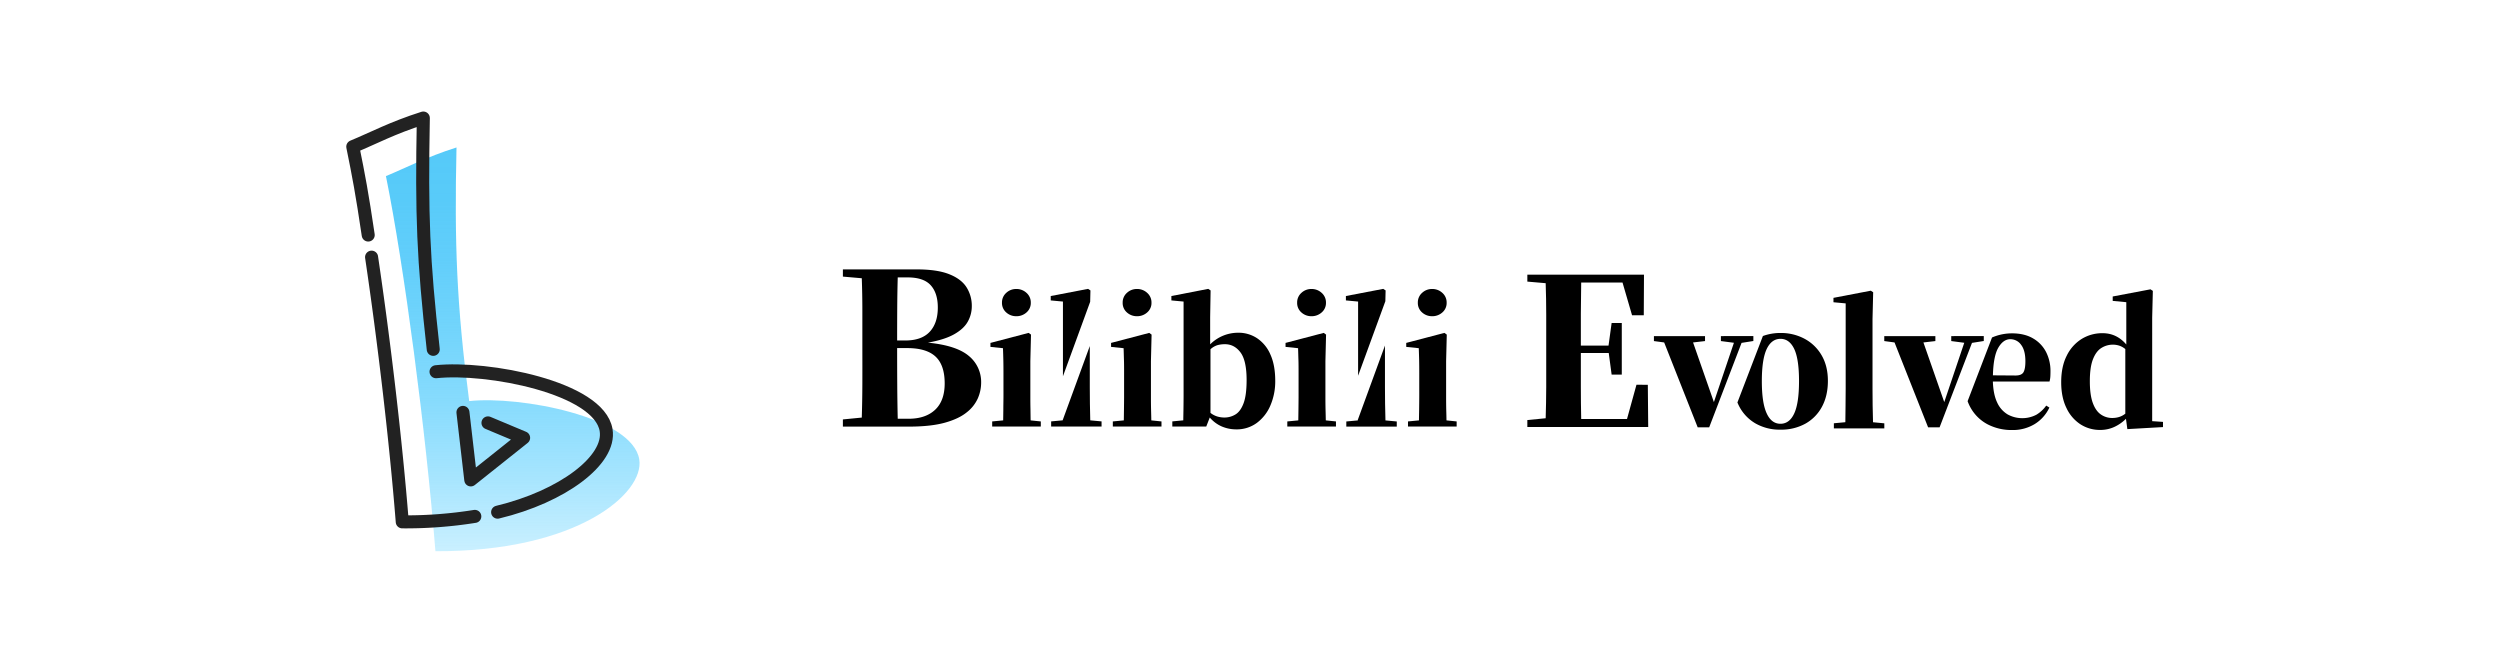 <svg xmlns="http://www.w3.org/2000/svg" xmlns:xlink="http://www.w3.org/1999/xlink" viewBox="0 0 1920 500"><defs><linearGradient id="blueGradient" x1="393.79" y1="113.3" x2="393.79" y2="423.39" gradientUnits="userSpaceOnUse"><stop offset="0" stop-color="#55caf9"/><stop offset="0.13" stop-color="#55caf9" stop-opacity="0.98"/><stop offset="0.28" stop-color="#54cafa" stop-opacity="0.92"/><stop offset="0.45" stop-color="#53cbfb" stop-opacity="0.82"/><stop offset="0.63" stop-color="#51cbfc" stop-opacity="0.69"/><stop offset="0.81" stop-color="#4fcbfd" stop-opacity="0.51"/><stop offset="1" stop-color="#4dccff" stop-opacity="0.3"/></linearGradient></defs><title>bilibili-evolved</title><g id="wide-light"><path d="M296.39,135.25c16-6.59,30.22-14.37,54.2-22-1.61,73.82,0,120.15,9.74,194.79,39.05-4.2,125.3,12,130.62,44.8,4.19,25.91-47.53,70.93-156.55,70.5C327.07,331,310.31,203.75,296.39,135.25Z" style="fill:url(#blueGradient)"/><path d="M364.65,396.59a334.46,334.46,0,0,1-55.72,4.19c-4.88-61.54-13.94-138.5-23.56-203.28" style="fill:none;stroke:#222;stroke-linecap:round;stroke-linejoin:round;stroke-width:10px"/><path d="M334.86,285.48c39.05-4.19,125.11,12,130.62,44.8,3.87,23.09-33.51,51.13-83.31,63.07" style="fill:none;stroke:#222;stroke-linecap:round;stroke-linejoin:round;stroke-width:10px"/><path d="M282.79,180.51c-4.83-32.52-7.21-45-11.86-67.86,16-6.59,30.21-14.38,54.19-22-1.41,75-.11,108.34,7.61,177.65" style="fill:none;stroke:#222;stroke-linecap:round;stroke-linejoin:round;stroke-width:10px"/><polyline points="374.75 324.77 402.14 336.25 361.56 368.57 355.54 316.71" style="fill:none;stroke:#222;stroke-linecap:round;stroke-linejoin:round;stroke-width:10px"/><path d="M1265.53,295.52l.3,32.43H1173V322.6l14.08-1.38q.38-11.85.42-23.94t0-24.33v-6.88q0-12.24,0-24.37t-.42-24.21L1173,216.27v-5.35h89.58l-.16,31.21h-9L1246.1,217h-31.74q-.24,11.78-.27,23.86t0,24.56h21.26l2.38-17.37h7.8v39.63h-7.8l-2.22-16.6h-21.42v.46q0,13,0,25.51t.27,24.74h35.18l7.27-26.31Z"/><path d="M1438.48,324.29l8.68.82V329h-38.75v-3.93l8.82-.82q.06-6.24.15-12.9t.1-12.78V233l-9.38-.87v-3.38l28.69-5.5,1.81,1.19-.5,20.63v53.5q0,6.18.09,12.81T1438.48,324.29Z"/><path d="M1652.87,323.45l8.31.56V328l-27.38,1.56-1.06-7.93a31,31,0,0,1-9,6.28,25.68,25.68,0,0,1-10.84,2.28,27.47,27.47,0,0,1-15.16-4.35A30.13,30.13,0,0,1,1587,313.26q-4-8.19-4-19.75,0-12,4.28-20.4a31.22,31.22,0,0,1,11.47-12.82,30.08,30.08,0,0,1,16-4.4q10.88,0,18.25,8.69v-32.5l-10.44-1V227.7l29-5.5,1.82,1.19-.5,20.44Zm-20.63-5.75V268.08a14.3,14.3,0,0,0-4.69-2.63,15.65,15.65,0,0,0-4.75-.75,16.5,16.5,0,0,0-8.93,2.53q-4.06,2.53-6.47,8.66T1605,292.76q0,10.44,2.25,16.63t6.19,8.9a15.08,15.08,0,0,0,8.81,2.72,18,18,0,0,0,5.19-.75A14.6,14.6,0,0,0,1632.24,317.7Z"/><path d="M1398.94,272.76a33.22,33.22,0,0,0-13.12-12.62,38.38,38.38,0,0,0-18.38-4.41,39,39,0,0,0-13.54,2.33l-19.57,51.05c.44,1,.9,2.07,1.43,3.06a32.42,32.42,0,0,0,12.62,13.12,37.43,37.43,0,0,0,19.06,4.69,38.37,38.37,0,0,0,19.07-4.59,32.26,32.26,0,0,0,12.75-13q4.56-8.44,4.56-19.88T1398.94,272.76ZM1378,317.45q-3.66,8-10.6,8t-10.59-8q-3.72-8-3.72-24.72t3.72-24.65q3.72-7.84,10.59-7.85t10.6,7.85q3.66,7.83,3.65,24.65T1378,317.45Z"/><path d="M1571.43,270.45a25.45,25.45,0,0,0-10-10.53q-6.6-3.9-16.22-3.91a38.59,38.59,0,0,0-13.34,2.38c-.68.25-1.35.52-2,.8l-18.75,48.92a32.79,32.79,0,0,0,2.32,5.06,32.16,32.16,0,0,0,13.06,12.72,39.8,39.8,0,0,0,18.85,4.37,32.29,32.29,0,0,0,17.21-4.53A29.49,29.49,0,0,0,1573.93,313l-2.44-1.5a25,25,0,0,1-7.53,7,23.4,23.4,0,0,1-22.09-.22,20.4,20.4,0,0,1-8-9.06q-3-6.18-3.35-16.19h43.5a18.32,18.32,0,0,0,.63-3.62c.08-1.21.12-2.61.12-4.19A32,32,0,0,0,1571.43,270.45ZM1554,285.92q-1.5,2.47-6.06,2.47l-17.38-.13q.38-14.86,4.19-21.31t9.13-6.44a10.06,10.06,0,0,1,8.34,4.32q3.29,4.31,3.28,12.68Q1555.49,283.45,1554,285.92Z"/><path d="M1346.58,258.08v3.81l-9.06,1.44-24.87,64.87h-8.82L1278.08,263l-7.87-1.06v-3.81h39.25v3.81l-9.19,1.06,16,45.81,15.38-45.56-10-1.31v-3.81Z"/><path d="M1523.54,258.08v3.81l-9.06,1.44L1489.6,328.2h-8.81L1455,263l-7.88-1.06v-3.81h39.25v3.81l-9.18,1.06,16,45.81,15.37-45.56-10-1.31v-3.81Z"/><path d="M647.34,206.9h56.88q15.45,0,24.73,3.67t13.33,10.05a26.62,26.62,0,0,1,4.06,14.6,24,24,0,0,1-3,11.64q-3,5.55-10.42,9.78t-20.31,6.51q21.85,2.13,31.4,10.17A25.83,25.83,0,0,1,753.52,294,30.32,30.32,0,0,1,751,305.87a28.33,28.33,0,0,1-8.64,10.88q-6.12,4.94-16.76,7.89t-27.06,3h-51.2v-5.52l14.51-1.42q.4-12.71.44-25.76t0-26.07V263q0-12.39,0-24.73t-.44-24.58l-14.51-1.26Zm49.78,6.15h-7.66q-.32,11.83-.39,23.9T689,261.49h6.31q12.47,0,18.7-6.67t6.23-18.65q0-11.05-5.44-17.08T697.12,213.05ZM689.46,321.6h8.29q13.1,0,20.43-6.9t7.34-20.23q0-14.06-7-20.59t-21.7-6.55H689q0,14.43.08,27.88T689.46,321.6Z"/><path d="M791.52,322.85l7.82.81v3.94H762v-3.94l8.44-.81q.06-3.75.12-8.38c0-3.08.08-6.14.1-9.18s0-5.75,0-8.13V286.91q0-6.18-.1-10.37c-.06-2.79-.15-5.84-.28-9.13l-9.62-1v-3.06L790,255.66l1.81,1.31-.5,20.44v19.75q0,3.57,0,8.16t.1,9.22Q791.46,319.16,791.52,322.85Zm-11-80a11.23,11.23,0,0,1-7.75-2.91,9.57,9.57,0,0,1-3.25-7.47,9.78,9.78,0,0,1,3.25-7.53,11.1,11.1,0,0,1,7.75-3,11.31,11.31,0,0,1,7.85,3,9.74,9.74,0,0,1,3.28,7.53,9.53,9.53,0,0,1-3.28,7.47A11.44,11.44,0,0,1,780.52,242.85Z"/><path d="M884.21,322.85l7.81.81v3.94H854.65v-3.94l8.44-.81q.06-3.75.12-8.38t.09-9.18q0-4.56,0-8.13V286.91c0-4.12,0-7.58-.1-10.37s-.15-5.84-.28-9.13l-9.62-1v-3.06l29.31-7.69,1.81,1.31-.5,20.44v19.75q0,3.57,0,8.16t.1,9.22Q884.15,319.16,884.21,322.85Zm-11-80a11.23,11.23,0,0,1-7.75-2.91,9.53,9.53,0,0,1-3.25-7.47,9.75,9.75,0,0,1,3.25-7.53,11.1,11.1,0,0,1,7.75-3,11.27,11.27,0,0,1,7.84,3,9.71,9.71,0,0,1,3.29,7.53,9.5,9.5,0,0,1-3.29,7.47A11.4,11.4,0,0,1,873.21,242.85Z"/><path d="M929.4,243.66v20.81A30.28,30.28,0,0,1,951,255.54a25.7,25.7,0,0,1,14.44,4.22,28.51,28.51,0,0,1,10.19,12.43q3.75,8.22,3.75,20.22a46.83,46.83,0,0,1-3.72,19,32.34,32.34,0,0,1-10.44,13.41,25.94,25.94,0,0,1-15.78,4.94,28.08,28.08,0,0,1-11-2.19,25.28,25.28,0,0,1-9.34-6.94l-2.69,6.94H900.34v-3.94l8.43-.81c0-2.46.09-5.23.13-8.31s.07-6.16.09-9.22,0-5.78,0-8.16V231.6l-9.37-.88v-3.37l28.31-5.5,1.81,1.19Zm.25,24.56V317.1a15.91,15.91,0,0,0,5.19,2.75,19.13,19.13,0,0,0,5.56.81,16.09,16.09,0,0,0,8.34-2.31q3.91-2.31,6.28-8.53t2.38-17.91q0-15-4.72-21.28t-11.91-6.28a22,22,0,0,0-5.62.69A14.11,14.11,0,0,0,929.65,268.22Z"/><path d="M1018.21,322.85l7.81.81v3.94H988.65v-3.94l8.44-.81q.06-3.75.12-8.38t.09-9.18q0-4.56,0-8.13V286.91c0-4.12,0-7.58-.1-10.37s-.15-5.84-.28-9.13l-9.62-1v-3.06l29.31-7.69,1.81,1.31-.5,20.44v19.75q0,3.57,0,8.16t.1,9.22Q1018.15,319.16,1018.21,322.85Zm-11-80a11.23,11.23,0,0,1-7.75-2.91,9.53,9.53,0,0,1-3.25-7.47,9.75,9.75,0,0,1,3.25-7.53,11.1,11.1,0,0,1,7.75-3,11.27,11.27,0,0,1,7.84,3,9.71,9.71,0,0,1,3.29,7.53,9.5,9.5,0,0,1-3.29,7.47A11.4,11.4,0,0,1,1007.21,242.85Z"/><path d="M1110.9,322.85l7.81.81v3.94h-37.37v-3.94l8.43-.81c0-2.5.09-5.29.13-8.38s.07-6.14.09-9.18,0-5.75,0-8.13V286.91q0-6.18-.09-10.37c-.06-2.79-.16-5.84-.28-9.13l-9.63-1v-3.06l29.32-7.69,1.81,1.31-.5,20.44v19.75q0,3.57,0,8.16t.09,9.22C1110.81,317.62,1110.86,320.39,1110.9,322.85Zm-11-80a11.21,11.21,0,0,1-7.75-2.91,9.53,9.53,0,0,1-3.25-7.47,9.75,9.75,0,0,1,3.25-7.53,11.08,11.08,0,0,1,7.75-3,11.29,11.29,0,0,1,7.84,3,9.7,9.7,0,0,1,3.28,7.53,9.49,9.49,0,0,1-3.28,7.47A11.42,11.42,0,0,1,1099.9,242.85Z"/><polygon points="816.34 288.98 837.25 231.78 837.46 223.04 835.65 221.85 806.96 227.35 806.96 230.72 816.34 231.6 816.34 288.98"/><path d="M837.05,310q-.09-6.62-.09-12.81V265.77L816.1,322.82h0v0l-8.82.81v3.94H846v-3.94l-8.68-.81Q837.15,316.6,837.05,310Z"/><polygon points="1043.02 288.57 1063.95 231.34 1064.15 223.04 1062.34 221.85 1033.65 227.35 1033.65 230.72 1043.02 231.6 1043.02 288.57"/><path d="M1063.74,310q-.09-6.62-.09-12.81v-31.8l-20.87,57.09c0,.13,0,.27,0,.4l-8.81.81v3.94h38.75v-3.94l-8.69-.81Q1063.84,316.6,1063.74,310Z"/></g></svg>